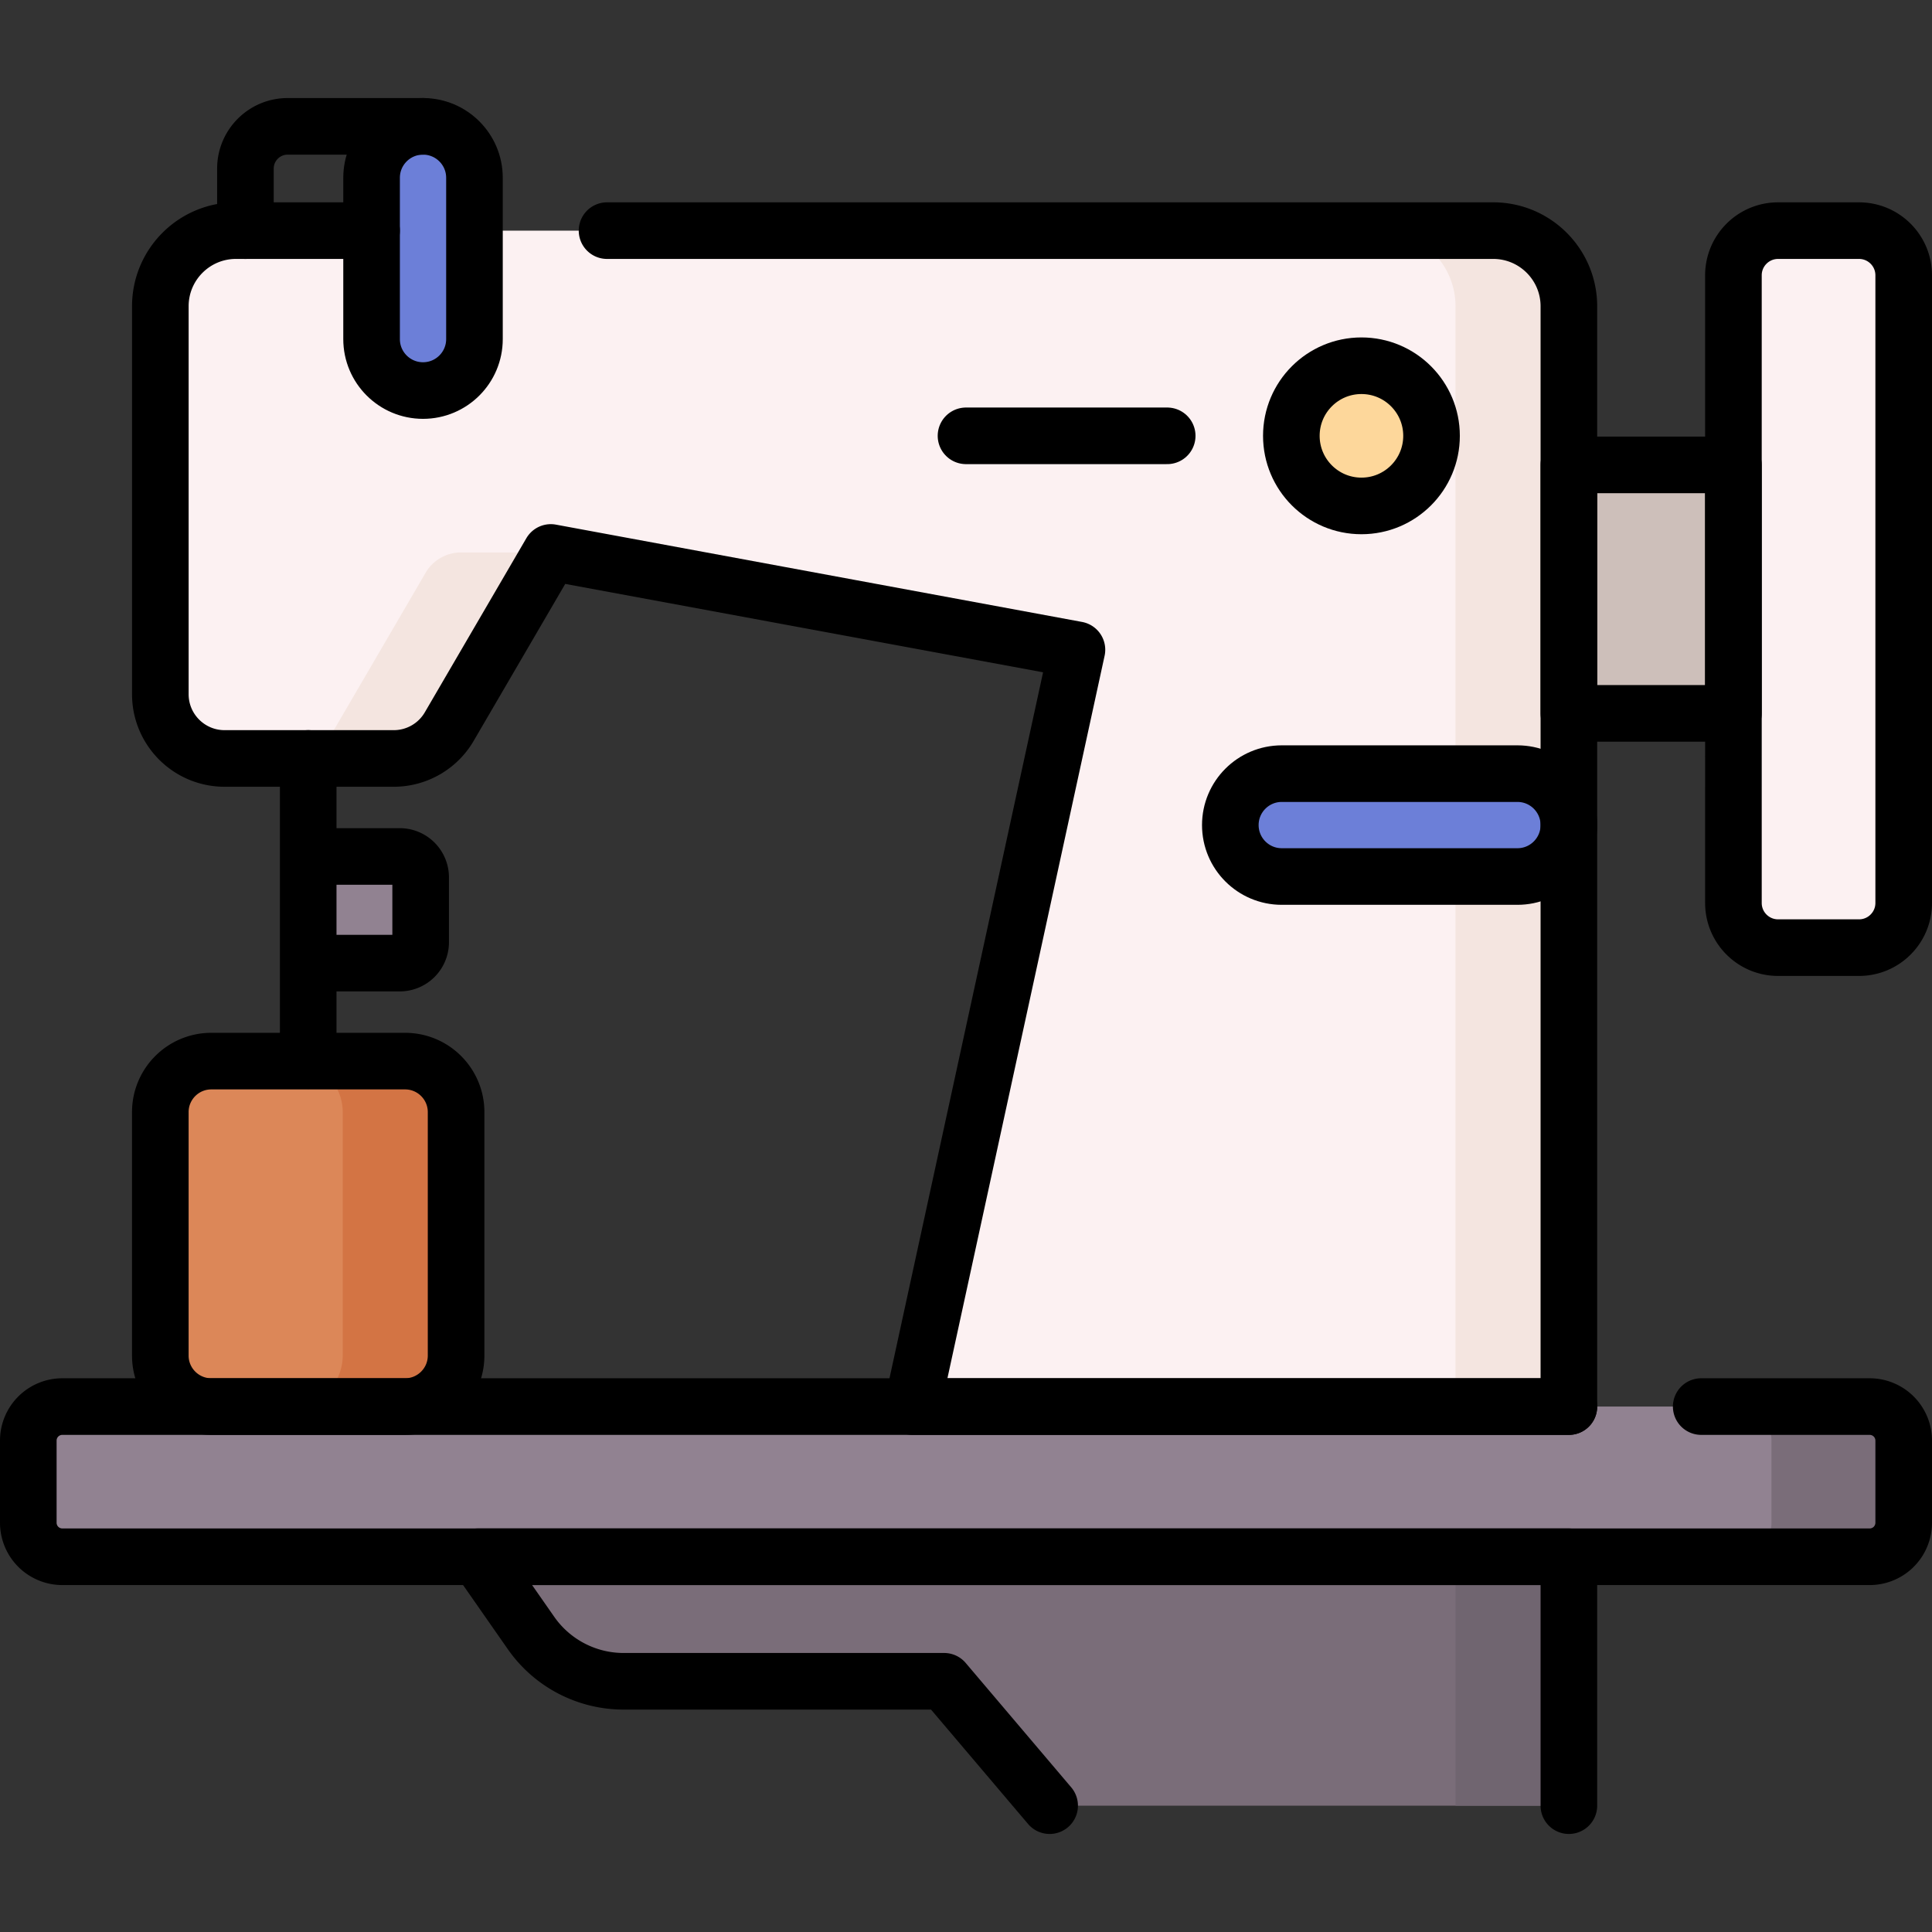 <svg xmlns="http://www.w3.org/2000/svg" version="1.1" xmlns:xlink="http://www.w3.org/1999/xlink" width="512" height="512" x="0" y="0" viewBox="0 0 512 512" style="enable-background:new 0 0 512 512" xml:space="preserve" class=""><rect x="0" y="0" width="512" height="512" fill="#333333" stroke="none"/><g><path d="M495.48 412.558H16.52a9.02 9.02 0 0 1-9.02-9.02v-21.762a9.02 9.02 0 0 1 9.02-9.02h478.96a9.02 9.02 0 0 1 9.02 9.02v21.762a9.02 9.02 0 0 1-9.02 9.02z" style="" fill="#918291" data-original="#918291" class=""></path><path d="M495.479 372.756h-35.042a9.02 9.02 0 0 1 9.02 9.02v21.762a9.02 9.02 0 0 1-9.02 9.02h35.042a9.021 9.021 0 0 0 9.021-9.02v-21.762a9.02 9.02 0 0 0-9.021-9.02z" style="" fill="#7a6d79" data-original="#7a6d79"></path><path d="M415.768 372.756V81.166c0-11.071-8.975-20.046-20.046-20.046H62.532c-11.071 0-20.046 8.975-20.046 20.046v102.802c0 9.405 7.625 17.03 17.03 17.03h44.833a17.03 17.03 0 0 0 14.71-8.449l26.913-46.137 139.43 25.786-43.63 200.558h173.996z" style="" fill="#fcf1f2" data-original="#fcf1f2" class=""></path><path d="m112.794 151.789-23.776 40.76a17.03 17.03 0 0 1-14.71 8.449h30.042a17.03 17.03 0 0 0 14.71-8.449l26.913-46.137h-23.816a10.835 10.835 0 0 0-9.363 5.377zM395.722 61.12H365.68c11.071 0 20.045 8.975 20.045 20.046v291.59h30.042V81.166c.001-11.071-8.974-20.046-20.045-20.046z" style="" fill="#f4e5e0" data-original="#f4e5e0"></path><path d="M415.768 412.558v65.959H278.165l-27.96-32.96h-84.941a29.92 29.92 0 0 1-24.536-12.797l-14.098-20.202h289.138z" style="" fill="#7a6d79" data-original="#7a6d79"></path><path d="M385.726 412.558h30.042v65.959h-30.042z" style="" fill="#706570" data-original="#706570"></path><path d="M492.662 251.134h-21.45c-6.538 0-11.838-5.3-11.838-11.838V72.958c0-6.538 5.3-11.838 11.838-11.838h21.45c6.538 0 11.838 5.3 11.838 11.838v166.337c0 6.538-5.3 11.839-11.838 11.839z" style="" fill="#fcf1f2" data-original="#fcf1f2" class=""></path><path d="M492.662 251.134h-21.45c-6.538 0-11.838-5.3-11.838-11.838V72.958c0-6.538 5.3-11.838 11.838-11.838h21.45c6.538 0 11.838 5.3 11.838 11.838v166.337c0 6.538-5.3 11.839-11.838 11.839z" style="" fill="#fcf1f2" data-original="#fcf1f2" class=""></path><path d="M492.662 251.134h-21.45c-6.538 0-11.838-5.3-11.838-11.838V72.958c0-6.538 5.3-11.838 11.838-11.838h21.45c6.538 0 11.838 5.3 11.838 11.838v166.337c0 6.538-5.3 11.839-11.838 11.839z" style="" fill="#fcf1f2" data-original="#fcf1f2" class=""></path><path d="M415.768 123.204h43.606v65.846h-43.606z" style="" transform="rotate(-180 437.57 156.127)" fill="#cdbfba" data-original="#cdbfba"></path><path d="M402.136 232.286H339.68c-7.529 0-13.632-6.103-13.632-13.632s6.103-13.632 13.632-13.632h62.456c7.529 0 13.632 6.103 13.632 13.632s-6.103 13.632-13.632 13.632zM125.737 47.115v42.751c0 7.529-6.103 13.632-13.632 13.632s-13.632-6.103-13.632-13.632V47.115c0-7.529 6.103-13.632 13.632-13.632s13.632 6.103 13.632 13.632z" style="" fill="#6c7fd8" data-original="#6c7fd8"></path><circle cx="360.796" cy="115.499" r="18.576" style="" fill="#fdd79b" data-original="#fdd79b"></circle><path d="M107.35 372.756H56.004c-7.466 0-13.518-6.052-13.518-13.518v-64.513c0-7.466 6.052-13.518 13.518-13.518h51.346c7.466 0 13.518 6.052 13.518 13.518v64.513c0 7.466-6.052 13.518-13.518 13.518z" style="" fill="#dc8758" data-original="#dc8758" class=""></path><path d="M107.35 281.207H77.308c7.466 0 13.518 6.052 13.518 13.518v64.513c0 7.466-6.052 13.518-13.518 13.518h30.042c7.466 0 13.518-6.052 13.518-13.518v-64.513c0-7.466-6.052-13.518-13.518-13.518z" style="" fill="#d37444" data-original="#d37444" class=""></path><path d="M81.677 226.972h24.256a5.545 5.545 0 0 1 5.545 5.545v17.172a5.545 5.545 0 0 1-5.545 5.545H81.677v-28.262z" style="" fill="#918291" data-original="#918291" class=""></path><path d="M450.84 372.756h44.64a9.02 9.02 0 0 1 9.02 9.02v21.762a9.02 9.02 0 0 1-9.02 9.02H16.52a9.02 9.02 0 0 1-9.02-9.02v-21.762a9.02 9.02 0 0 1 9.02-9.02h399.248" style="stroke-width:15;stroke-linecap:round;stroke-linejoin:round;stroke-miterlimit:10;" fill="none" stroke="#000000" stroke-width="15" stroke-linecap="round" stroke-linejoin="round" stroke-miterlimit="10" data-original="#000000" class=""></path><path d="M160.873 61.119H395.72c11.07 0 20.05 8.98 20.05 20.05v291.59h-174l43.63-200.56-139.43-25.79-26.91 46.14a17.029 17.029 0 0 1-14.71 8.45H59.52c-9.41 0-17.03-7.63-17.03-17.03v-102.8c0-11.07 8.97-20.05 20.04-20.05h35.94M278.165 478.517l-27.96-32.96h-84.941a29.92 29.92 0 0 1-24.536-12.797l-14.098-20.202h289.138v65.959M492.662 251.134h-21.45c-6.538 0-11.838-5.3-11.838-11.838V72.958c0-6.538 5.3-11.838 11.838-11.838h21.45c6.538 0 11.838 5.3 11.838 11.838v166.337c0 6.538-5.3 11.839-11.838 11.839z" style="stroke-width:15;stroke-linecap:round;stroke-linejoin:round;stroke-miterlimit:10;" fill="none" stroke="#000000" stroke-width="15" stroke-linecap="round" stroke-linejoin="round" stroke-miterlimit="10" data-original="#000000" class=""></path><path d="M415.768 123.204h43.606v65.846h-43.606z" style="stroke-width:15;stroke-linecap:round;stroke-linejoin:round;stroke-miterlimit:10;" transform="rotate(-180 437.57 156.127)" fill="none" stroke="#000000" stroke-width="15" stroke-linecap="round" stroke-linejoin="round" stroke-miterlimit="10" data-original="#000000" class=""></path><path d="M402.136 232.286H339.68c-7.529 0-13.632-6.103-13.632-13.632v0c0-7.529 6.103-13.632 13.632-13.632h62.456c7.529 0 13.632 6.103 13.632 13.632v0c0 7.529-6.103 13.632-13.632 13.632zM125.737 47.115v42.751c0 7.529-6.103 13.632-13.632 13.632h0c-7.529 0-13.632-6.103-13.632-13.632V47.115c0-7.529 6.103-13.632 13.632-13.632h0c7.529 0 13.632 6.103 13.632 13.632zM256 115.499h53.321" style="stroke-width:15;stroke-linecap:round;stroke-linejoin:round;stroke-miterlimit:10;" fill="none" stroke="#000000" stroke-width="15" stroke-linecap="round" stroke-linejoin="round" stroke-miterlimit="10" data-original="#000000" class=""></path><circle cx="360.796" cy="115.499" r="18.576" style="stroke-width:15;stroke-linecap:round;stroke-linejoin:round;stroke-miterlimit:10;" fill="none" stroke="#000000" stroke-width="15" stroke-linecap="round" stroke-linejoin="round" stroke-miterlimit="10" data-original="#000000" class=""></circle><path d="M107.35 372.756H56.004c-7.466 0-13.518-6.052-13.518-13.518v-64.513c0-7.466 6.052-13.518 13.518-13.518h51.346c7.466 0 13.518 6.052 13.518 13.518v64.513c0 7.466-6.052 13.518-13.518 13.518zM81.677 200.998v80.209M81.677 226.972h24.256a5.545 5.545 0 0 1 5.545 5.545v17.172a5.545 5.545 0 0 1-5.545 5.545H81.677v-28.262zM112.105 33.483H76.239c-6.185 0-11.198 5.014-11.198 11.198V61.12" style="stroke-width:15;stroke-linecap:round;stroke-linejoin:round;stroke-miterlimit:10;" fill="none" stroke="#000000" stroke-width="15" stroke-linecap="round" stroke-linejoin="round" stroke-miterlimit="10" data-original="#000000" class=""></path></g></svg>
